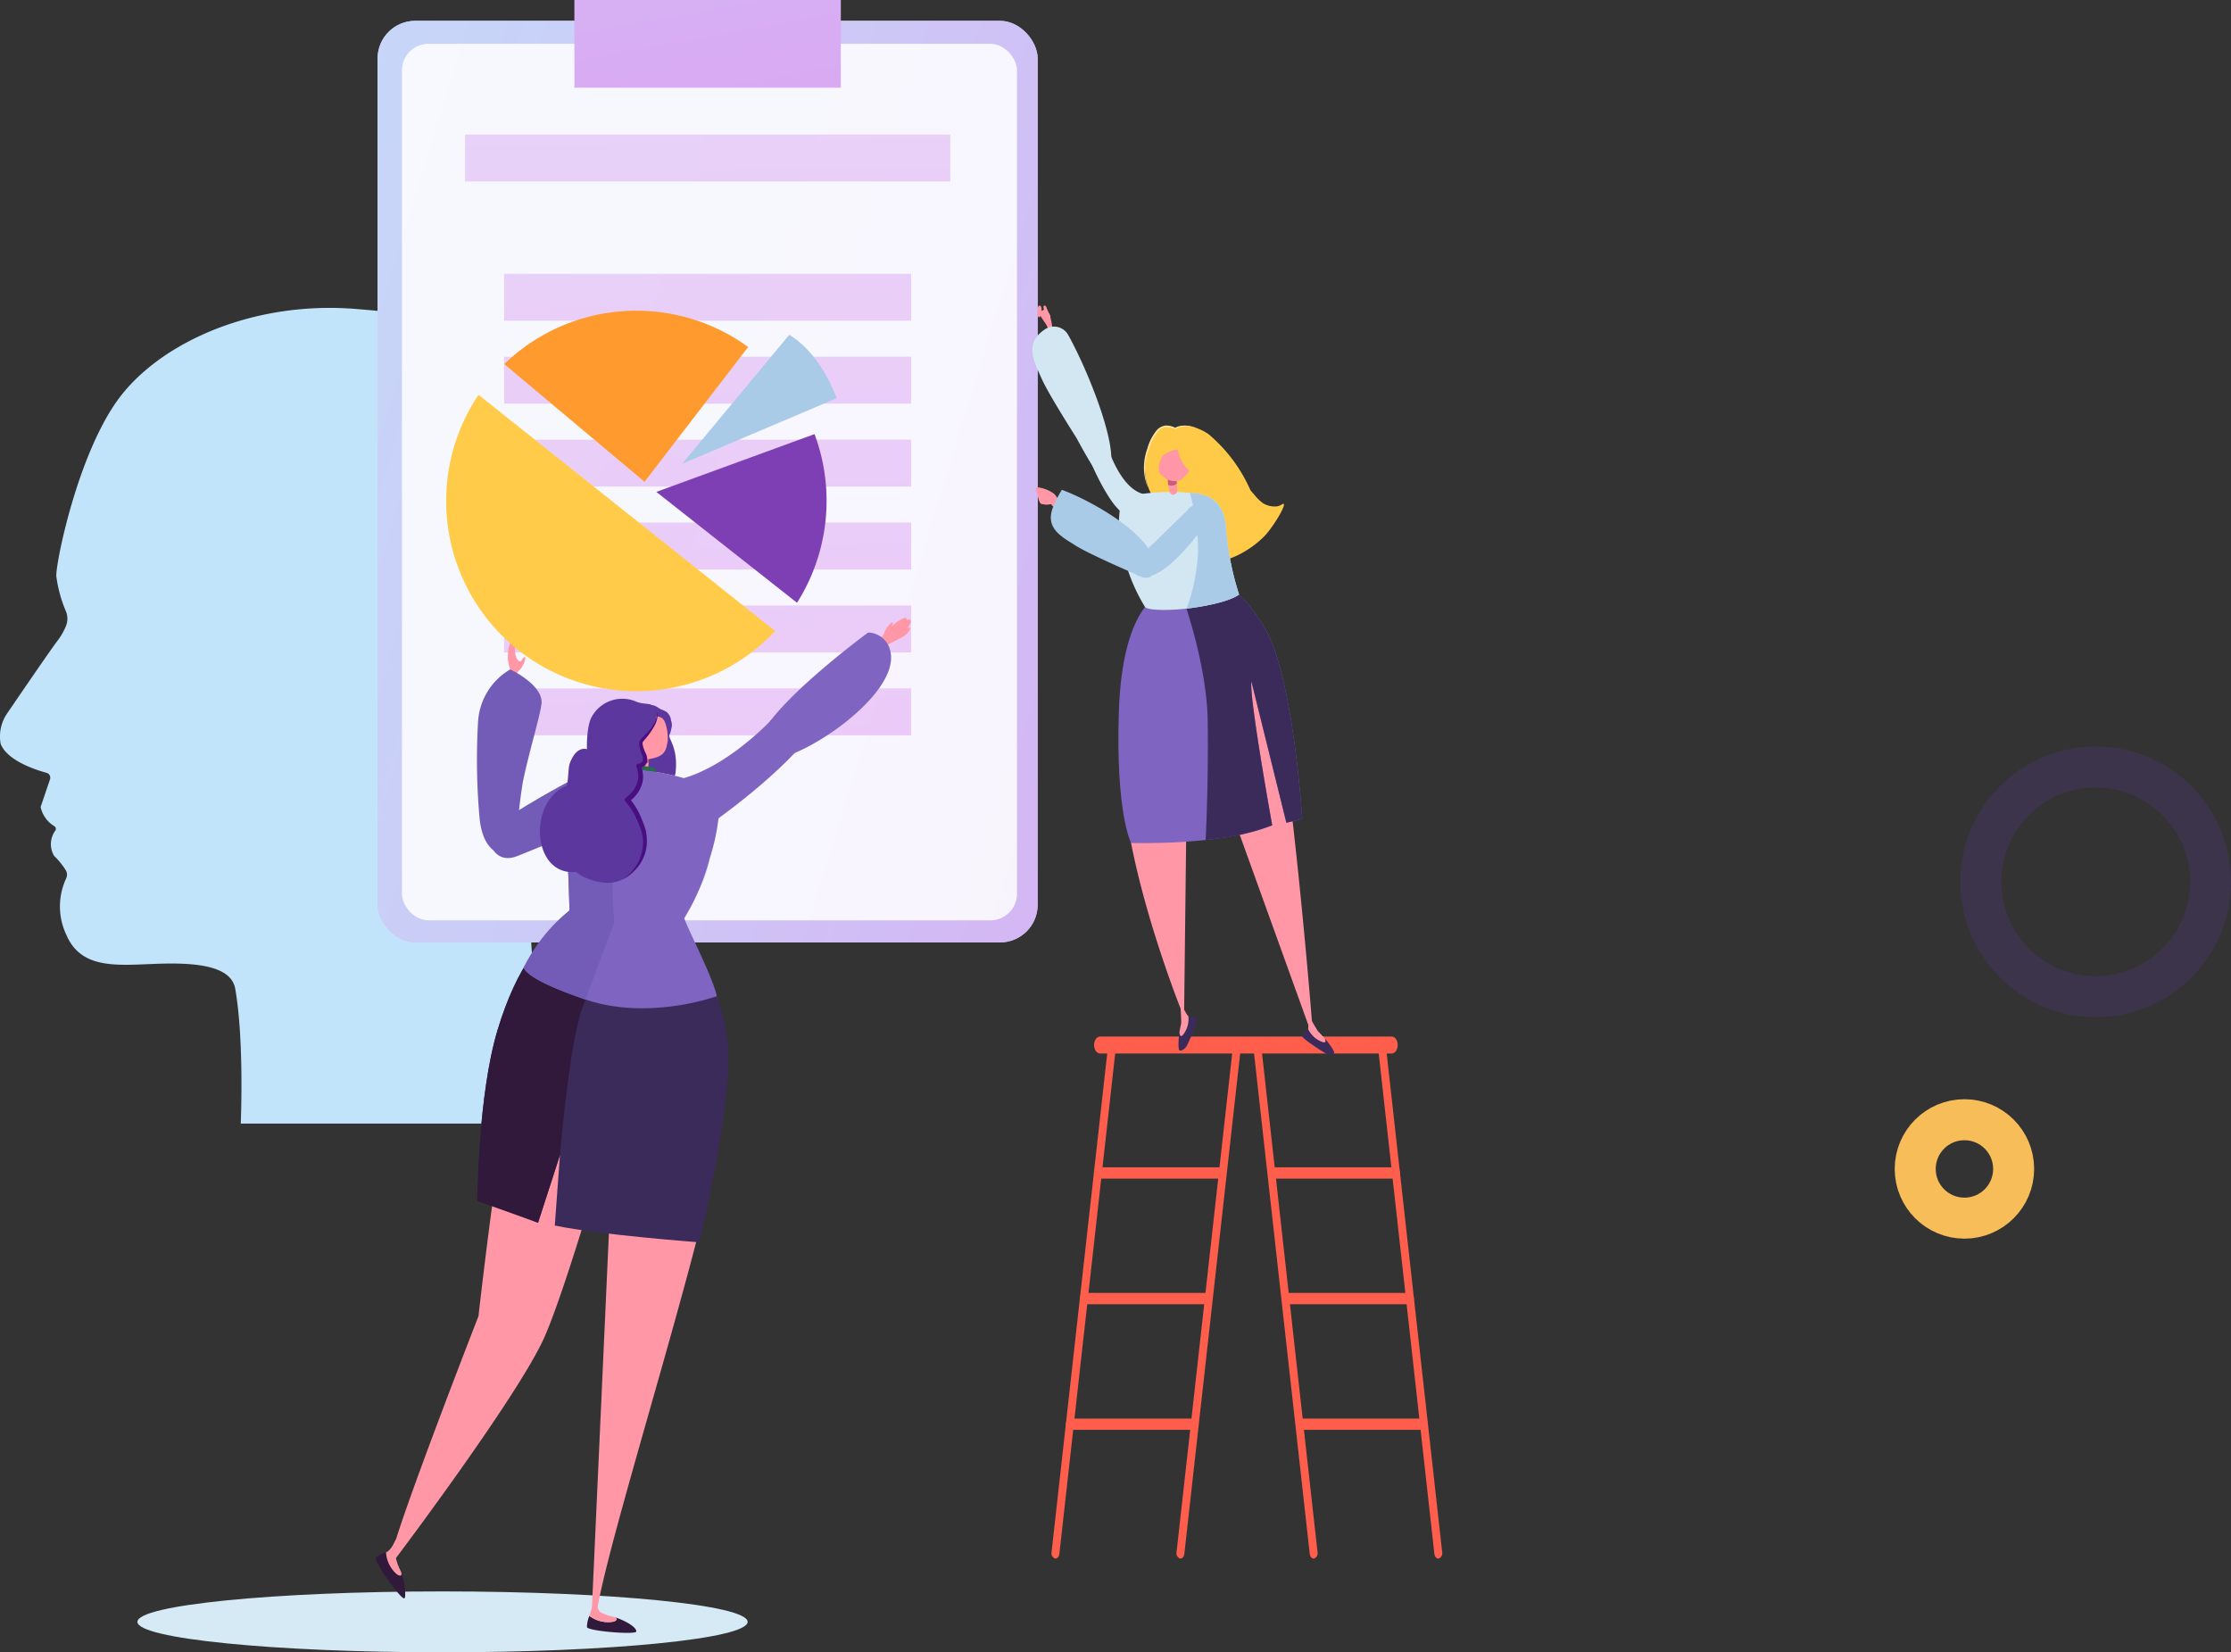 <svg xmlns="http://www.w3.org/2000/svg" xmlns:xlink="http://www.w3.org/1999/xlink" width="272" height="201.427" viewBox="0 0 272 201.427"><rect x="0" y="0" width="272" height="201.427" fill="#333333" stroke="none"/><defs><linearGradient id="a" x1="2.291" y1="1.277" x2="-1.075" y2="-0.184" gradientUnits="objectBoundingBox"><stop offset="0" stop-color="#e58def"/><stop offset="0.278" stop-color="#d7aff3"/><stop offset="0.566" stop-color="#cbccf7"/><stop offset="0.817" stop-color="#c4ddfa"/><stop offset="1" stop-color="#c2e4fb"/></linearGradient><linearGradient id="c" x1="3.444" y1="6.435" x2="-8.211" y2="-17.062" xlink:href="#a"/><linearGradient id="d" x1="1.924" y1="8.695" x2="-4.212" y2="-26.613" xlink:href="#a"/><linearGradient id="e" x1="2.053" y1="7.993" x2="-5.263" y2="-27.315" xlink:href="#a"/><linearGradient id="f" x1="1.966" y1="7.576" x2="-5.349" y2="-27.732" xlink:href="#a"/><linearGradient id="g" x1="1.879" y1="7.158" x2="-5.436" y2="-28.15" xlink:href="#a"/><linearGradient id="h" x1="1.793" y1="6.74" x2="-5.523" y2="-28.568" xlink:href="#a"/><linearGradient id="i" x1="1.706" y1="6.322" x2="-5.609" y2="-28.986" xlink:href="#a"/><linearGradient id="j" x1="1.62" y1="5.905" x2="-5.696" y2="-29.403" xlink:href="#a"/><linearGradient id="k" x1="3.68" y1="6.338" x2="-8.557" y2="-16.125" xlink:href="#a"/></defs><g transform="translate(-1225 -1819)"><g transform="translate(190.801 -1291.627)"><path d="M1042.24,3186.943a2.371,2.371,0,0,0,.008-1.764,16.277,16.277,0,0,1-1.186-4.328c-.05-1.749,2.749-15.512,7.973-22.1s16.316-11.494,28.693-10.449,17.843,2.01,25.881,9.967,11.091,20.419,9.4,29.178-4.018,11.25-6.269,15.831-8.419,11.838-7.937,19.634,1.561,24.69,1.561,24.69h-36.813s.442-10.1-.672-16.434c-.477-2.708-4.443-3.215-9.346-3.055s-9.4.8-11.252-3.536a8.072,8.072,0,0,1-.025-6.846,1.064,1.064,0,0,0-.022-.99,9.188,9.188,0,0,0-1.432-1.77,2.793,2.793,0,0,1,.1-3.032.389.389,0,0,0-.06-.585,3.62,3.62,0,0,1-1.69-2.353l1.143-3.368a.616.616,0,0,0-.422-.794c-1.42-.387-4.782-1.5-5.589-3.514l-.006-.033a4.928,4.928,0,0,1,.78-3.677c1.626-2.387,5.32-7.793,6.153-8.88A7.8,7.8,0,0,0,1042.24,3186.943Z" fill="#c2e4fb"/><path d="M1125.35,3308.342c0,2.05-16.655,3.712-37.2,3.712s-37.2-1.662-37.2-3.712,16.655-3.711,37.2-3.711S1125.35,3306.293,1125.35,3308.342Z" fill="#d5eaf5" style="mix-blend-mode:multiply;isolation:isolate"/><rect width="80.477" height="112.348" rx="4.593" transform="translate(1080.233 3113.166)" fill="url(#a)"/><rect width="80.477" height="112.348" rx="4.593" transform="translate(1080.233 3113.166)" fill="url(#a)" style="mix-blend-mode:multiply;isolation:isolate"/><rect width="74.986" height="106.852" rx="3.237" transform="translate(1083.203 3115.967)" fill="#fff" opacity="0.85"/><rect width="32.459" height="10.681" transform="translate(1104.243 3110.627)" fill="url(#c)"/><g opacity="0.5"><rect width="59.161" height="5.722" transform="translate(1090.892 3127.029)" fill="url(#d)"/><rect width="49.624" height="5.722" transform="translate(1095.66 3144.004)" fill="url(#e)"/><rect width="49.624" height="5.722" transform="translate(1095.66 3154.113)" fill="url(#f)"/><rect width="49.624" height="5.722" transform="translate(1095.66 3164.221)" fill="url(#g)"/><rect width="49.624" height="5.722" transform="translate(1095.66 3174.33)" fill="url(#h)"/><rect width="49.624" height="5.722" transform="translate(1095.66 3184.438)" fill="url(#i)"/><rect width="49.624" height="5.722" transform="translate(1095.66 3194.547)" fill="url(#j)"/></g><rect width="32.459" height="10.681" transform="translate(1104.243 3110.627)" opacity="0.8" fill="url(#k)" style="mix-blend-mode:multiply;isolation:isolate"/><path d="M1209.549,3300.624a.332.332,0,0,0,.077-.009.7.7,0,0,0,.4-.788l-6.859-61.628c-.041-.375-.285-.634-.549-.571a.7.7,0,0,0-.4.788l6.858,61.628C1209.114,3300.382,1209.318,3300.624,1209.549,3300.624Z" fill="#ff5e4d"/><path d="M1194.352,3300.624a.33.33,0,0,0,.076-.009.7.7,0,0,0,.4-.788l-6.858-61.628c-.041-.375-.288-.632-.549-.571a.7.7,0,0,0-.4.788l6.858,61.628C1193.916,3300.382,1194.12,3300.624,1194.352,3300.624Z" fill="#ff5e4d"/><path d="M1187.806,3239h14.886c.265,0,.48-.308.48-.688s-.215-.689-.48-.689h-14.886c-.265,0-.48.308-.48.689S1187.541,3239,1187.806,3239Z" fill="#ff5e4d"/><path d="M1189.51,3254.309H1204.4c.265,0,.48-.308.48-.688s-.215-.689-.48-.689H1189.51c-.265,0-.48.308-.48.689S1189.245,3254.309,1189.51,3254.309Z" fill="#ff5e4d"/><path d="M1191.214,3269.622H1206.1c.265,0,.48-.308.48-.688s-.215-.689-.48-.689h-14.886c-.264,0-.479.308-.479.689S1190.95,3269.622,1191.214,3269.622Z" fill="#ff5e4d"/><path d="M1192.919,3284.935H1207.8c.265,0,.48-.308.48-.688s-.215-.688-.48-.688h-14.885c-.265,0-.48.307-.48.688S1192.654,3284.935,1192.919,3284.935Z" fill="#ff5e4d"/><path d="M1162.883,3300.624c.232,0,.436-.242.474-.58l6.876-61.628a.7.7,0,0,0-.4-.788c-.262-.061-.508.2-.55.571l-6.876,61.627a.7.7,0,0,0,.4.789A.33.33,0,0,0,1162.883,3300.624Z" fill="#ff5e4d"/><path d="M1178.12,3300.624c.232,0,.436-.242.473-.58l6.877-61.628a.7.7,0,0,0-.4-.788c-.262-.061-.508.2-.55.571l-6.876,61.627a.7.7,0,0,0,.4.789A.33.33,0,0,0,1178.12,3300.624Z" fill="#ff5e4d"/><path d="M1169.759,3239h14.924c.265,0,.48-.308.48-.688s-.215-.689-.48-.689h-14.924c-.265,0-.48.308-.48.689S1169.494,3239,1169.759,3239Z" fill="#ff5e4d"/><path d="M1168.05,3254.309h14.925c.265,0,.48-.308.48-.688s-.215-.689-.48-.689H1168.05c-.265,0-.48.308-.48.689S1167.785,3254.309,1168.05,3254.309Z" fill="#ff5e4d"/><path d="M1166.342,3269.622h14.924c.265,0,.48-.308.48-.688s-.215-.689-.48-.689h-14.924c-.265,0-.48.308-.48.689S1166.077,3269.622,1166.342,3269.622Z" fill="#ff5e4d"/><path d="M1164.633,3284.935h14.925c.265,0,.48-.308.48-.688s-.215-.688-.48-.688h-14.925c-.265,0-.48.307-.48.688S1164.368,3284.935,1164.633,3284.935Z" fill="#ff5e4d"/><path d="M1168.308,3239.054h35.576c.4,0,.72-.463.72-1.033s-.322-1.032-.72-1.032h-35.576c-.4,0-.719.462-.719,1.032S1167.911,3239.054,1168.308,3239.054Z" fill="#ff5e4d"/><path d="M1162.166,3148.928a12.862,12.862,0,0,1,.345,1.7c.047.595-.484.167-.484.167l-.241-.54-.988-1.48.894-.527Z" fill="#ff97a6"/><path d="M1168.852,3166.376c.3-.527.855.778.833-.06-.1-3.568-3.046-10.88-5.251-14.853a1.976,1.976,0,0,0-2.813-.7l-.038.025c-2.622,1.73-1.246,4.038-.405,5.96s4.261,7.26,4.261,7.26,1.531,2.858,2.184,3.743C1168.315,3168.689,1168.15,3167.624,1168.852,3166.376Z" fill="#d3e7f2"/><path d="M1177.994,3236.458c.027.314.121.659.419.341a3.094,3.094,0,0,0,.667-2.31,2.841,2.841,0,0,1,1.067.343c.2.107-.842,2.5-1.266,3.3-.181.339-.685.693-.887.528C1177.769,3238.478,1177.929,3236.816,1177.994,3236.458Z" fill="#3b2b5b"/><path d="M1178.413,3236.8c-.3.318-.392-.027-.419-.341.1-.57.209-1.038.216-1.151.017-.294-.073-1.749-.073-1.749l.428.143s.41.783.515.788A3.094,3.094,0,0,1,1178.413,3236.8Z" fill="#ff97a6"/><path d="M1195.661,3237.146c.146.279.254.62-.169.513a3.092,3.092,0,0,1-1.81-1.582,2.826,2.826,0,0,0-.712.866c-.111.2,2.063,1.652,2.85,2.091.335.187.95.212,1.032-.036C1196.942,3238.723,1195.908,3237.412,1195.661,3237.146Z" fill="#3b2b5b"/><path d="M1195.492,3237.659c.423.107.315-.234.169-.513-.4-.424-.738-.76-.805-.851-.173-.239-.885-1.511-.885-1.511l-.282.352a3.5,3.5,0,0,1-.007.941A3.092,3.092,0,0,0,1195.492,3237.659Z" fill="#ff97a6"/><path d="M1184.059,3181.894a44.076,44.076,0,0,1,4.031,6.854c2.639,6.223,5.551,39.9,6.055,46.345.051.649-.353.747-.427.516l-14.691-40.748-.462,39.162-.236.051s-5.718-14.139-7-25.582c-2.568-22.929,3.744-23.38,4.02-25.218C1176.531,3183.781,1181.821,3183,1184.059,3181.894Z" fill="#ff97a6"/><path d="M1175.35,3183.274s-4.318,1.565-4.737,14.031,1.484,16.082,1.484,16.082,11.122.376,17.208-2.149c0,0-2.849-15.742-2.534-17.544l4.26,17.231,1.935-.466s-1.071-17.006-4.4-22.965-7.3-6.986-7.3-6.986Z" fill="#7f65c1"/><path d="M1181.186,3213.027s.692-.077,1.039-.12a28.683,28.683,0,0,0,7.08-1.669s-2.849-15.742-2.534-17.544l4.26,17.231,1.935-.466s-1.071-17.006-4.4-22.965-7.3-6.986-7.3-6.986l-2.015.942-1.339.626s3.439,8.915,3.531,16.528C1181.54,3206.677,1181.186,3213.027,1181.186,3213.027Z" fill="#3b2b5b"/><path d="M1190.688,3172.036c-.247.055-.3.233-.847.325a2.742,2.742,0,0,1-1.647-.385,4.957,4.957,0,0,1-.783-.7q-.391-.447-.769-.907a18.789,18.789,0,0,0-5.062-6.782c-.979-.732-2.961-1.478-4.1-.714-1.2-.792-2.425.2-3.025,1.524a5.537,5.537,0,0,0-.426,1.533,6.788,6.788,0,0,0,.81,5.414c.005,0,.01,0,.014.009a19.131,19.131,0,0,0,7.066,8.055.3.3,0,0,0,.453-.279,8.514,8.514,0,0,0,2.723-.815,11.9,11.9,0,0,0,3.1-2.169C1189.278,3175.13,1191.062,3172.166,1190.688,3172.036Z" fill="#ffca48"/><path d="M1177.841,3168.527Z" fill="#3b2b5b"/><path d="M1170.759,3172.916h0l-.005-.006a5.29,5.29,0,0,1-.429-.445c-1.293-1.372-4.016-6.531-4.227-9.305-.276-3.617,2.7.548,2.7.548s1.487,6.117,4.661,7.108C1174.349,3171.094,1172.155,3174.207,1170.759,3172.916Z" fill="#d3e7f2"/><path d="M1179.33,3170.713c-.022,0-.043,0-.065-.006a25.8,25.8,0,0,0-8.278.586h0l-.008,0a15.534,15.534,0,0,0-.366,3.108,21.813,21.813,0,0,0,3.188,10.223c.264.355,2.23.449,4.354.264,2.792-.243,5.977-.934,7.107-1.789a34.9,34.9,0,0,1-1.563-7.781C1183.578,3172.917,1182.738,3170.857,1179.33,3170.713Z" fill="#d3e7f2"/><path d="M1177.382,3167.7a17.773,17.773,0,0,1,.359,2.833c-.116.3-.592.709-.931.091a9.248,9.248,0,0,1-.213-2.872Z" fill="#ff97a6"/><path d="M1177.684,3169.555a.932.932,0,0,1-1.069.176,13.635,13.635,0,0,1-.038-1.388l.909-.06C1177.549,3168.648,1177.627,3169.128,1177.684,3169.555Z" fill="#c95d77"/><path d="M1175.533,3167.2a7,7,0,0,1,.872-1.785c.835-.828,2.8.726,3.015,1.124.241.437-.031.972-.224,1.374a3.207,3.207,0,0,1-1.093,1.258,2.048,2.048,0,0,1-1.508-.069C1175.525,3168.518,1175.363,3168.078,1175.533,3167.2Z" fill="#ff97a6"/><path d="M1182.114,3172.836h0l0,.007a5.067,5.067,0,0,1-.285.549c-.885,1.665-4.319,6.192-6.879,7.281-3.338,1.42-.927-3.03-.927-3.03l4.961-4.823C1179.352,3171.965,1182.89,3171.1,1182.114,3172.836Z" fill="#aacbe8"/><path d="M1163.377,3171.914a2.905,2.905,0,0,0-.652-1.082,4.194,4.194,0,0,0-1.6-.725c-.206-.059-.6-.146-.638.168-.02.177.17.446.207.582,0,.027.142,1.117.482,1.21a.96.96,0,0,0,.159.023,1.806,1.806,0,0,0,.965-.015c.04.007.946.982,1.147,1.128.173.131-.109-.3.044-.444a.611.611,0,0,0,.123-.375A2.129,2.129,0,0,0,1163.377,3171.914Z" fill="#ff97a6"/><path d="M1174.972,3179.551c-.091-3.5-7.36-7.746-11.313-9.215a14.477,14.477,0,0,0-.953,1.832c-1.314,2.828.967,3.9,2.613,4.956s7.117,3.4,7.117,3.4S1175.042,3182.232,1174.972,3179.551Z" fill="#aacbe8"/><path d="M1162.233,3149.156v-.005l0-.007a.974.974,0,0,0-.125-.25c-.081-.206-.171-.41-.257-.613-.047-.11-.116-.391-.277-.4-.223-.008-.168.3-.069.575a1.47,1.47,0,0,0,.08.238c.017.2-.026.393-.01.6.01.13.067.511.264.456l0,0a.14.14,0,0,0,.053,0,.738.738,0,0,0,.355-.453A.372.372,0,0,0,1162.233,3149.156Z" fill="#ff97a6"/><path d="M1160.925,3147.886c-.252.033-.194.509-.2.66,0,.066-.013.147-.019.229a.458.458,0,0,0,.113.5c.092.061.151.009.191-.082a.536.536,0,0,0,.105-.278,1.376,1.376,0,0,0,.075-.529C1161.178,3148.238,1161.157,3147.856,1160.925,3147.886Z" fill="#ff97a6"/><path d="M1179.33,3170.713c-.022,0-.065-.006-.065-.006a26.388,26.388,0,0,1,1,6.977,22.544,22.544,0,0,1-1.4,7.12s.381-.027.464-.038c2.379-.329,4.946-.915,5.936-1.665a34.9,34.9,0,0,1-1.563-7.781C1183.578,3172.917,1182.738,3170.857,1179.33,3170.713Z" fill="#aacbe8"/><path d="M1180.565,3168.029a2.127,2.127,0,0,0-.141-.221.081.081,0,0,0,.026-.109,13.666,13.666,0,0,0-1.641-2.148c-.054-.1-.1-.207-.156-.312h.025c.113-.013.194-.163.113-.247a.11.11,0,0,0-.079-.123,1.6,1.6,0,0,0-.487-.043,3.213,3.213,0,0,0-2.246.834l-.238.135a.119.119,0,0,0-.048.163,1.791,1.791,0,0,0-.2.261.085.085,0,0,0,.115.115,8.851,8.851,0,0,1,1.567-.783,5.1,5.1,0,0,1,.6-.147c.241,1.359,1.265,2.983,2.644,3.192a.108.108,0,0,0,.1-.179c-.036-.038-.076-.071-.113-.107A.187.187,0,0,0,1180.565,3168.029Z" fill="#ffca48"/><path d="M1174.181,3170.119a6.285,6.285,0,0,1-.513-2.382,6.8,6.8,0,0,1,.409-2.418,6.289,6.289,0,0,1,1.111-2.2,1.7,1.7,0,0,1,1.1-.613,2.281,2.281,0,0,1,1.22.286l-.085.008a2.009,2.009,0,0,1,.711-.254,2.948,2.948,0,0,1,.738-.032,4.132,4.132,0,0,1,.721.128,5.852,5.852,0,0,1,.687.239,5.847,5.847,0,0,0-.7-.188,4,4,0,0,0-.714-.076,3.29,3.29,0,0,0-.707.063,1.885,1.885,0,0,0-.639.254.093.093,0,0,1-.085.008,2.256,2.256,0,0,0-1.127-.237,1.491,1.491,0,0,0-.962.558,6.77,6.77,0,0,0-1.075,2.121,7.546,7.546,0,0,0-.461,2.351A6.946,6.946,0,0,0,1174.181,3170.119Z" fill="#ffe19f"/><path d="M1106.052,3307.615a3.531,3.531,0,0,0-.292,1.347c-.017.5,5.938.983,6.015.558.046-.6-1.721-1.531-2.932-1.826.785.169.607.517.086.636A3.819,3.819,0,0,1,1106.052,3307.615Z" fill="#30193b"/><path d="M1108.843,3307.694a.373.373,0,0,1-.087-.027,5.991,5.991,0,0,1-1.294-.472.772.772,0,0,1-.325-.416,1.523,1.523,0,0,1-.093-.284l-.632-.05s-.017.066-.046.158c-.167.522-.419,1.358-.314,1.012a3.819,3.819,0,0,0,2.877.715C1109.45,3308.211,1109.628,3307.862,1108.843,3307.694Z" fill="#ff97a6"/><path d="M1081.26,3299.861a3.523,3.523,0,0,0-1.219.643c-.39.306,3.07,5.178,3.444,4.963.269.023.065-2.3-.489-3.419.377.71-.005.8-.432.475A3.821,3.821,0,0,1,1081.26,3299.861Z" fill="#30193b"/><path d="M1083,3302.048a.356.356,0,0,1-.035-.084,5.986,5.986,0,0,1-.472-1.294.769.769,0,0,1,.109-.516,1.5,1.5,0,0,1,.158-.254l1.13-2.7s-.975.122-1.662,1.548c-.423.878-.866,1.092-.964,1.112a3.821,3.821,0,0,0,1.3,2.662C1082.991,3302.845,1083.373,3302.758,1083,3302.048Z" fill="#ff97a6"/><path d="M1122.1,3247.188c.058-3.907-2.893-18.184-4.064-20.491,0,0-8.152-.227-10.279-1.661a11.146,11.146,0,0,1-2.359-1.892c-1.64.66-2.406,3.427-6.09,8.548-2.844,3.953-6.772,39.377-6.772,39.377s-9.806,25.144-10.57,29.095c0,.014.514.392.514.392s14.956-19.814,18.108-26.95c2.782-6.3,8.463-26.213,8.463-26.213l-2.683,59.21c-.044.664.64.245.705-.122,1.036-5.879,5.516-20.881,9.317-34.521C1119.434,3261.03,1122.045,3250.975,1122.1,3247.188Z" fill="#ff97a6"/><path d="M1114.085,3196.692c.258.113.476.3.733.422a3.362,3.362,0,0,1,.663.315,1.609,1.609,0,0,1,.491.791c.028.088.022.173.042.252a.581.581,0,0,1,.035.106,1.459,1.459,0,0,1,0,.858,2.82,2.82,0,0,1-.248.814c-.126.428,1.148,1.65.739,4.716-.669,1.984-3.59,3.621-5.621,2.288-.917-.6-.427-2.949-.384-3.769a20.248,20.248,0,0,1,1.172-5.689,6.454,6.454,0,0,0-1.333,2.15c-.033.1-.2.071-.186-.039C1110.4,3198.4,1112.278,3195.933,1114.085,3196.692Z" fill="#5c379e"/><path d="M1116.947,3222.759s6.119,8.827,6.063,16.909-3.577,22.4-3.577,22.4-12.038-.882-17.594-2.042l.631-8.6-2.675,8.266-7.411-3s.119-12.692,2.465-20.455,5.555-11.776,9.622-14.667Z" fill="#3b2b5b"/><path d="M1102.47,3251.42l-2.675,8.266-7.416-2.657s.124-13.035,2.47-20.8,5.555-11.776,9.622-14.667l5.26.769s-3.144,7.176-4.595,11.354C1103.565,3238.209,1102.47,3251.42,1102.47,3251.42Z" fill="#30193b"/><path d="M1096.388,3192.989c-.153-.038.1-.214.1-.362-.012-.381-.337-.96-.366-1.675a10.039,10.039,0,0,1,.059-1.233c.061-.278.276-.849.276-.849a.253.253,0,0,1,.352.023,4.352,4.352,0,0,1,.2,1.316c.041.524.347,1.177.749,1,0,0,.284-.589.452-.452s-.331,1.324-.683,1.562a1.2,1.2,0,0,0-.388.6C1097.051,3193.21,1096.665,3193.059,1096.388,3192.989Z" fill="#ff97a6"/><path d="M1141.955,3189.191a.34.34,0,0,0,.4.076c.337-.178,1.132-.6,1.768-.925,0,0,.973-.514,1.04-1.133,0,0-.1-.2-.343.039,0,0,.533-.718.4-.983s-.476-.04-.476-.04a.253.253,0,0,0-.195-.294,4,4,0,0,0-1.72,1.194s.372-.538.17-.616-.987.943-1.018,1.367a2.917,2.917,0,0,0-.33.634C1141.575,3188.806,1141.757,3188.985,1141.955,3189.191Z" fill="#ff97a6"/><path d="M1092.491,3198.5a79.774,79.774,0,0,0,.176,11.87c.554,5.468,4.335,4.873,4.462,3.2a74.663,74.663,0,0,1,.816-7.624c.785-3.776,2.014-7.7,2.266-9.457.337-2.339-3.809-4.256-3.809-4.256A7.92,7.92,0,0,0,1092.491,3198.5Z" fill="#725cb7"/><path d="M1111.652,3202.546Z" fill="#3b2b5b"/><path d="M1112.282,3201.558a24.358,24.358,0,0,0-.611,3.813c.141.4.756.979,1.238.156s.418-3.869.418-3.869Z" fill="#ff97a6"/><path d="M1111.966,3203.019a1.033,1.033,0,0,0,1.313.6,6.993,6.993,0,0,0,.047-1.169l-1.21-.115C1112.015,3202.83,1112.062,3202.445,1111.966,3203.019Z" fill="#c95d77"/><path d="M1115.549,3201.232c.2-.56-.041-2.68-.634-3.058-1.13-.719-3.851.052-4.336.46-.532.448-.416,1.252-.344,1.852a4.225,4.225,0,0,0,.892,2.1,3.1,3.1,0,0,0,2.082.594C1114.939,3202.914,1115.367,3202.427,1115.549,3201.232Z" fill="#ff97a6"/><path d="M1121.964,3207.153a28.579,28.579,0,0,0-8.937-2.568,38.152,38.152,0,0,0-4.406-.385l-.094,0a5.3,5.3,0,0,0-5.341,5.557c.195,4.615.462,11.24.448,12.414,3.053,2.277,3.053,2.238,6.37,2.853,5.118.948,6.336-.36,7.2-1.275.531-2.244,3.2-5.355,3.539-8.527A72.1,72.1,0,0,1,1121.964,3207.153Z" fill="#d3e7f2"/><path d="M1133.9,3198.989c2.846-4.255-4.53-1.787-4.53-1.787s-5.58,6.489-11.848,8.3c-1.808.523,2.934,5.838,2.934,5.838S1130.006,3204.809,1133.9,3198.989Z" fill="#7f65c1"/><path d="M1127.262,3202.987c2.646,1.691,17.178-7.48,15.433-13.174a2.821,2.821,0,0,0-2.657-2.077S1122.985,3200.254,1127.262,3202.987Z" fill="#7f65c1"/><path d="M1097.226,3215c9.885-3.892,12.972-6.106,15.042-8.392.966-1.066-2.68-3.267-4.576-2.584-4.445,1.6-11.275,6.017-12.849,7.015C1092.959,3212.233,1094.13,3216.218,1097.226,3215Z" fill="#725cb7"/><path d="M1113.941,3204.209a20.383,20.383,0,0,1-3.316-.781l-.908.812,4.688.569Z" fill="#2a6b4f"/><path d="M1103.629,3221.627c-.036-2-.269-7.739-.443-11.871a5.3,5.3,0,0,1,5.341-5.559l.094,0a38.152,38.152,0,0,1,4.406.385,28.579,28.579,0,0,1,8.937,2.568,25,25,0,0,1-1.222,8.066,26.822,26.822,0,0,1-3.12,7.353c.646,1.769,3.45,7.132,3.972,9.494,0,0-8.267,3.04-16.021.406s-7.5-3.922-7.5-3.922A20.978,20.978,0,0,1,1103.629,3221.627Z" fill="#7f65c1"/><path d="M1103.629,3221.627c-.038-2.078-.288-8.216-.464-12.37a4.835,4.835,0,0,1,4.621-5.054c.272-.009.551-.011.835,0,.86.024,1.709.079,2.537.159.17.016-1.458,4.7-2.027,9.454a46.5,46.5,0,0,0-.034,9.259l-3.524,9.4s-.94-.325-1.365-.479c-6.357-2.312-6.131-3.443-6.131-3.443A20.978,20.978,0,0,1,1103.629,3221.627Z" fill="#725cb7"/><path d="M1103.264,3206.434c.246-.514.188-2.153.392-2.717.822-2.273,2.1-1.758,2.1-1.758s-.091-2.832.619-4a4.247,4.247,0,0,1,5.467-1.763c1.138.414,2-.063,2.287,1.1a.289.289,0,0,1,.03-.091.048.048,0,0,1,.092.007,2.465,2.465,0,0,1-.662,2.089c-.423.57-.821,1.119-1.2,1.692-.247.7.631,1.49.507,2.232a.93.93,0,0,1-.843.782,3.331,3.331,0,0,1-1.377,4.128c1.641,2.2,3.069,4.94,1.534,7.6-1.667,2.87-4.175,2.993-6.849,1.792-.146-.057-.96-.562-.864-.613C1099.03,3217.528,1098.528,3208.3,1103.264,3206.434Z" fill="#5c379e"/><path d="M1110.08,3217.844a5.729,5.729,0,0,0,2.129-1.863,5.027,5.027,0,0,0,.861-2.755,6.385,6.385,0,0,0-.164-1.475c-.147-.458-.317-.9-.5-1.344a8.586,8.586,0,0,0-1.506-2.493l-.052.479a4.229,4.229,0,0,0,.93-.871,3.985,3.985,0,0,0,.626-1.109,3.12,3.12,0,0,0,.193-1.273,3.8,3.8,0,0,0-.283-1.242l-.241.386a1.355,1.355,0,0,0,.6-.208.989.989,0,0,0,.405-.542,1.662,1.662,0,0,0-.186-1.141,4.771,4.771,0,0,1-.316-.891.917.917,0,0,1-.025-.381,2.542,2.542,0,0,1,.262-.338,9.3,9.3,0,0,0,1.166-1.65,3.372,3.372,0,0,0,.356-.954,1.227,1.227,0,0,0-.175-.977,1.215,1.215,0,0,1,.057.95,3.208,3.208,0,0,1-.425.872,12.329,12.329,0,0,1-1.259,1.512,2.112,2.112,0,0,0-.357.44,1.2,1.2,0,0,0-.024.6,5.113,5.113,0,0,0,.291,1.006,1.256,1.256,0,0,1,.116.791.575.575,0,0,1-.522.347.287.287,0,0,0-.258.314.3.3,0,0,0,.013.062l0,.009a3.225,3.225,0,0,1,.219,1.052,2.506,2.506,0,0,1-.179,1.04,3.334,3.334,0,0,1-.547.925,4.5,4.5,0,0,1-.781.745l-.01.007a.312.312,0,0,0-.071.436l.029.036a8.035,8.035,0,0,1,1.431,2.285c.187.42.361.851.51,1.284a6.785,6.785,0,0,1,.211,1.31A5.416,5.416,0,0,1,1110.08,3217.844Z" fill="#490f80"/><path d="M1092.541,3158.755a23.191,23.191,0,0,0,36.165,28.8Z" fill="#ffcb48"/><path d="M1095.675,3155.01a23.194,23.194,0,0,1,29.737-2.084l-12.635,16.433Z" fill="#ff9a2e"/><path d="M1133.505,3163.548a23.237,23.237,0,0,1-2.133,20.56l-17.152-13.515Z" fill="#7e3fb4"/><path d="M1117.362,3167.171l13.055-15.726s3.509,1.751,5.8,7.721Z" fill="#aacbe8"/></g><g transform="translate(1464 1910)" fill="none" stroke="rgba(92,55,158,0.22)" stroke-width="5"><circle cx="16.5" cy="16.5" r="16.5" stroke="none"/><circle cx="16.5" cy="16.5" r="14" fill="none"/></g><g transform="translate(1456 1953)" fill="none" stroke="#f7bd59" stroke-width="5"><circle cx="8.5" cy="8.5" r="8.5" stroke="none"/><circle cx="8.5" cy="8.5" r="6" fill="none"/></g></g></svg>